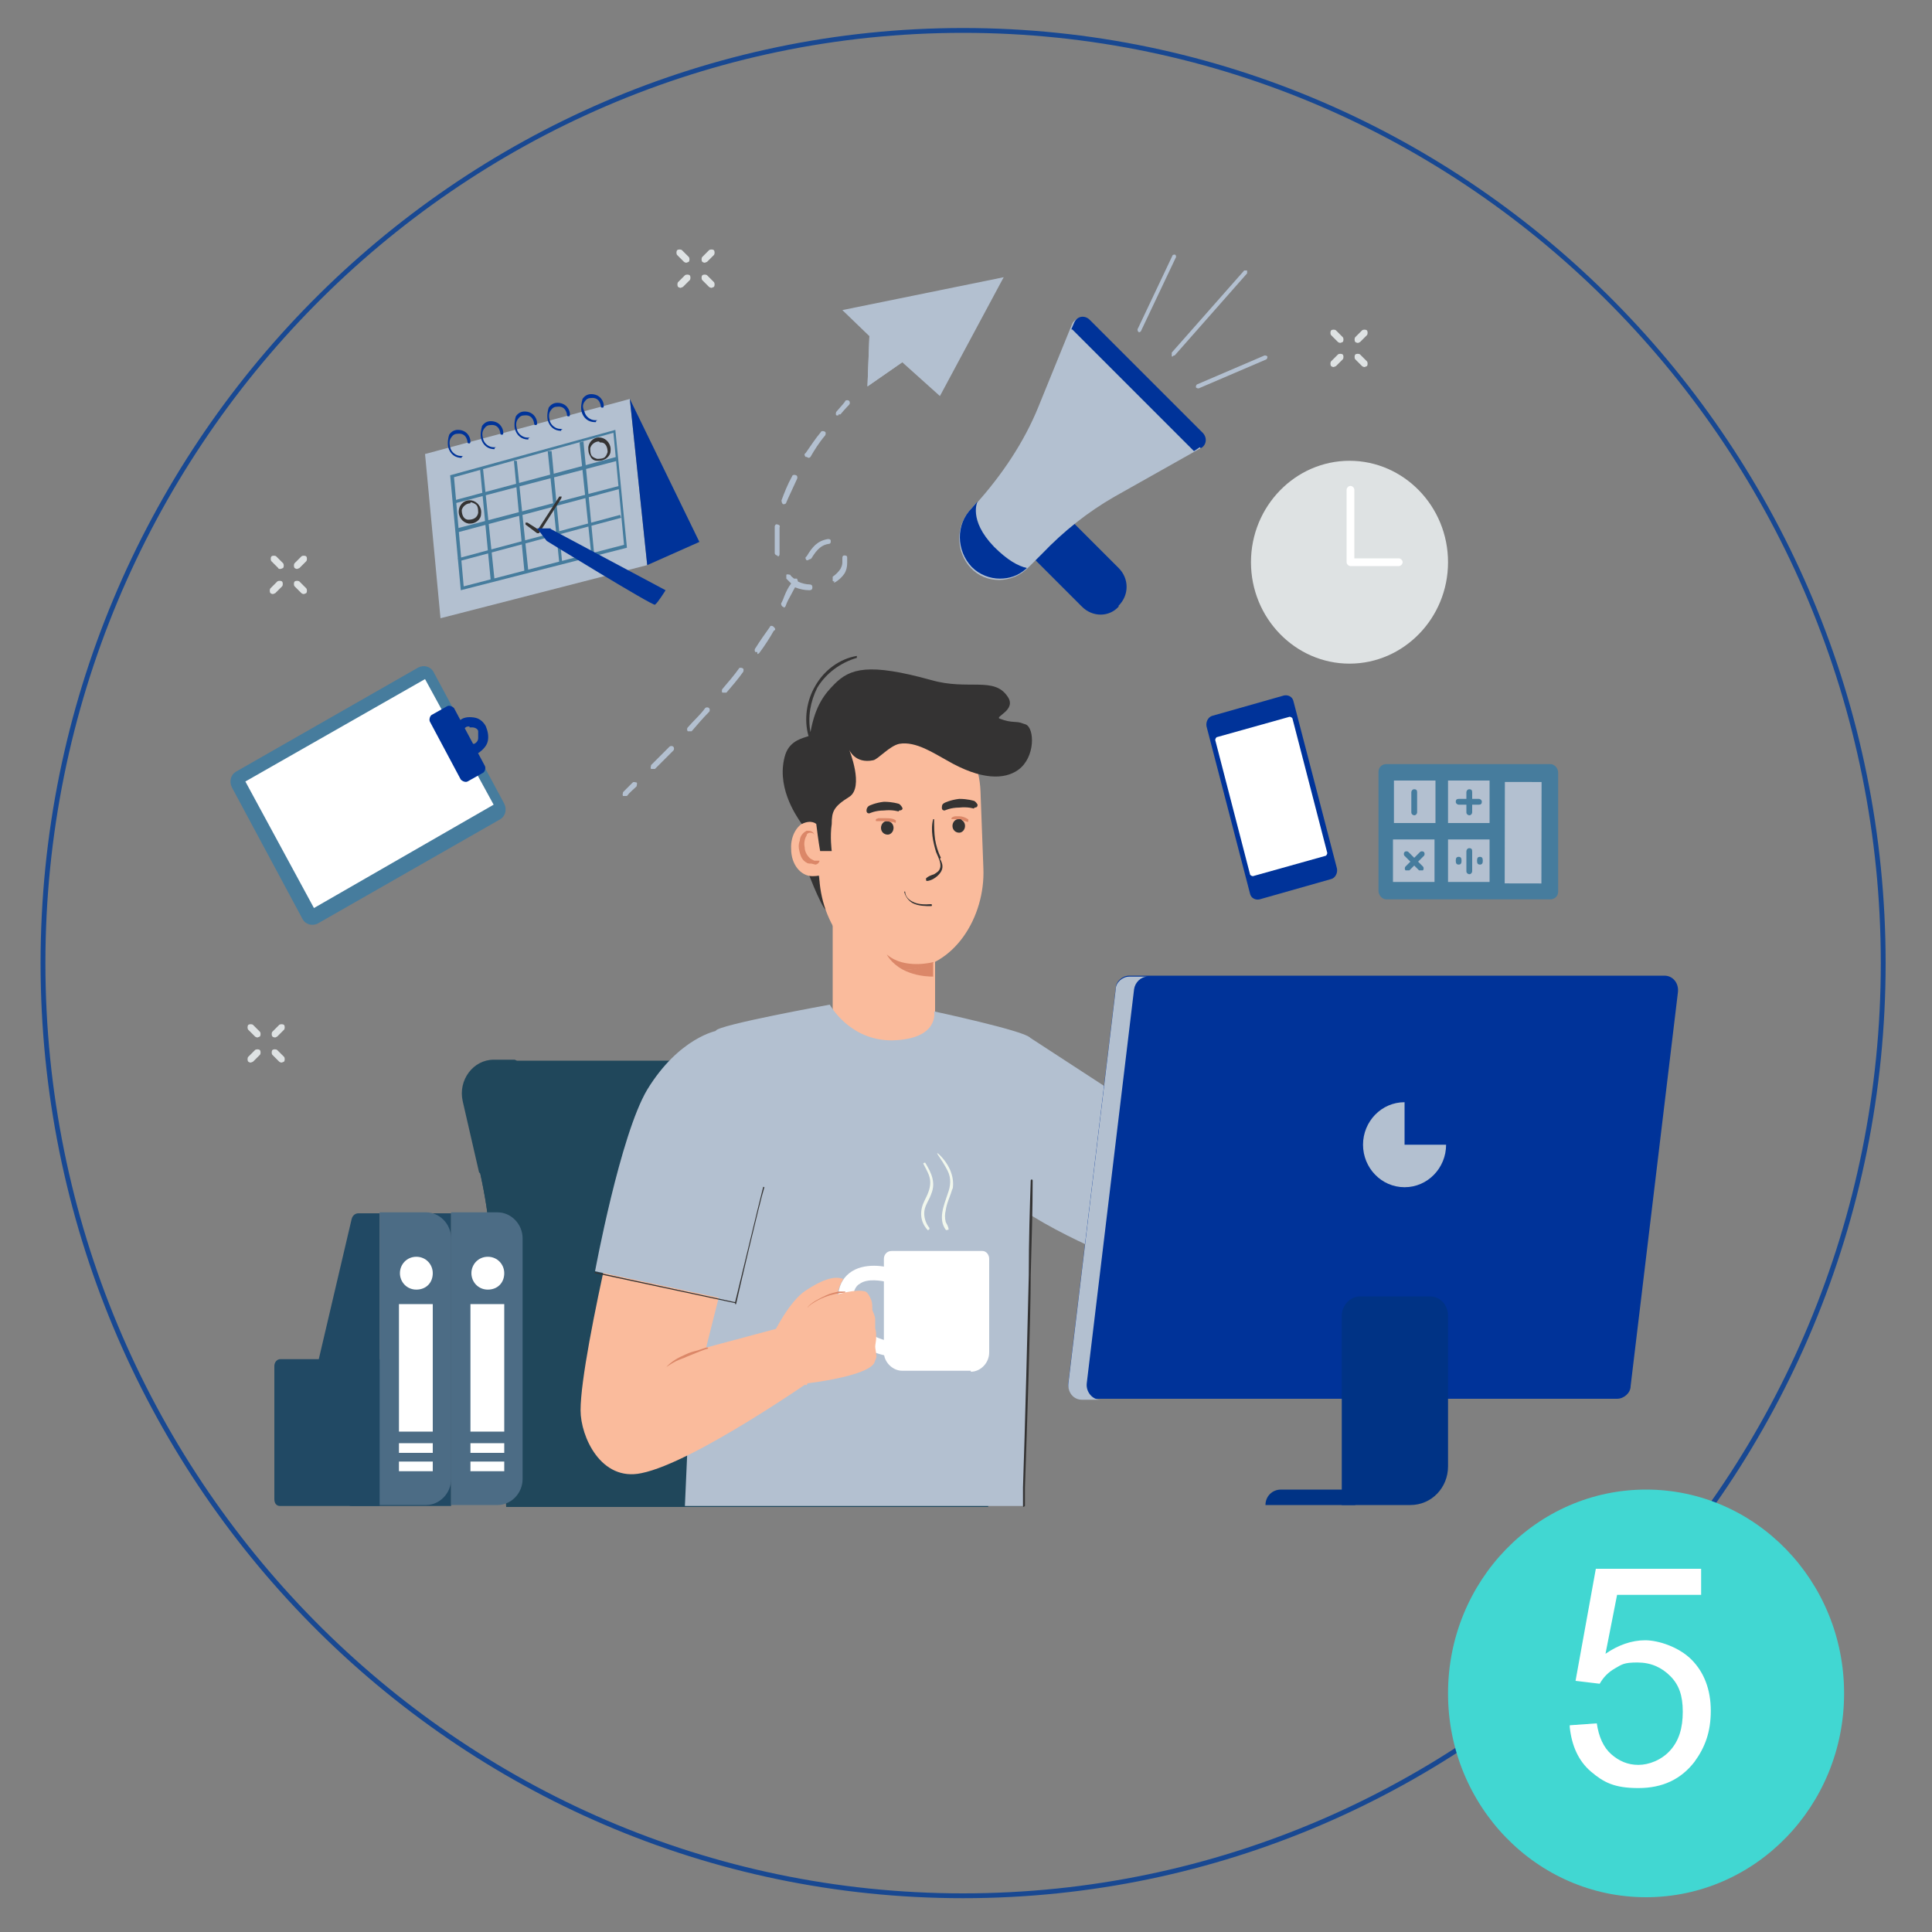 <?xml version="1.0" encoding="UTF-8"?>
<svg id="Layer_1" xmlns="http://www.w3.org/2000/svg" version="1.1" xmlns:xlink="http://www.w3.org/1999/xlink" viewBox="0 0 200 200">
  <rect x="0" y="0" width="200" height="200" fill="#808080" stroke="none"/>
  <!-- Generator: Adobe Illustrator 29.0.1, SVG Export Plug-In . SVG Version: 2.1.0 Build 192)  -->
  <defs>
    <style>
      .st0 {
        fill: #214964;
      }

      .st1 {
        fill: #fabb9c;
      }

      .st2 {
        fill: #039;
      }

      .st3 {
        fill: #fff;
      }

      .st4 {
        fill: #322824;
      }

      .st5 {
        fill: #41d7d2;
      }

      .st6 {
        fill: none;
      }

      .st7 {
        fill: #ddab92;
      }

      .st8 {
        fill: #003385;
      }

      .st9 {
        fill: #467c9d;
      }

      .st10 {
        fill: #f1f7ed;
      }

      .st11 {
        fill: #b3c0d0;
      }

      .st12 {
        isolation: isolate;
      }

      .st13 {
        fill: #dee2e3;
      }

      .st14 {
        fill: #db8768;
      }

      .st15 {
        fill: #4c6c85;
      }

      .st16 {
        fill: #343333;
      }

      .st17 {
        fill: #a3877c;
      }

      .st18 {
        fill: #20475b;
      }

      .st19 {
        clip-path: url(#clippath);
      }

      .st20 {
        fill: #184892;
      }
    </style>
    <clipPath id="clippath">
      <rect class="st6" x="7.7" y="-9.7" width="188.1" height="208.3"/>
    </clipPath>
  </defs>
  <path class="st20" d="M99.7,196.5c-52.7,0-95.5-43.4-95.5-96.8S47.1,2.9,99.7,2.9s95.5,43.4,95.5,96.8-42.8,96.8-95.5,96.8ZM99.7,3.4C47.3,3.4,4.7,46.6,4.7,99.7s42.6,96.3,95,96.3,95-43.2,95-96.3S152.1,3.4,99.7,3.4Z"/>
  <g class="st19">
    <path class="st18" d="M49.7,121.4c.5,2.3.9,4.6,1,6.9l1.8,27.7h49.8v-31.1c0-8.3-6.6-15.1-14.7-15.1h-36.4c-2.1,0-3.7,2.1-3.2,4.3l1.7,7.4"/>
    <path class="st18" d="M49.7,121.4c.5,2.3.9,4.6,1,6.9l1.7,27.7h7.4l-1.8-27.7c-.1-2.3-.5-4.6-1-6.9l-1.7-7.4c-.5-2.2-1-3.8-2-4.3h-2.2c-2.1,0-3.7,2.1-3.2,4.3l1.7,7.4h0Z"/>
    <path class="st0" d="M46.7,125.6h-2.2c-.3,0-.6.2-.7.6l-3.4,14.5h-4c-.3,0-.6.3-.6.7v13.8c0,.4.2.7.6.7h10.3v-30.3h0Z"/>
    <path class="st15" d="M51.5,155.8h-4.8v-30.3h4.8c1.4,0,2.6,1.2,2.6,2.7v24.9c0,1.5-1.2,2.7-2.6,2.7"/>
    <rect class="st3" x="48.7" y="135" width="3.5" height="13.2"/>
    <rect class="st3" x="48.7" y="149.4" width="3.5" height="1"/>
    <rect class="st3" x="48.7" y="151.3" width="3.5" height="1"/>
    <path class="st3" d="M52.2,131.8c0,1-.7,1.7-1.7,1.7s-1.7-.8-1.7-1.7.7-1.7,1.7-1.7,1.7.8,1.7,1.7"/>
    <path class="st0" d="M39.3,125.6h-2.2c-.3,0-.6.2-.7.6l-3.4,14.5h-4c-.3,0-.6.3-.6.7v13.8c0,.4.2.7.6.7h10.3v-30.3h0Z"/>
    <path class="st15" d="M44.1,155.8h-4.8v-30.3h4.8c1.4,0,2.6,1.2,2.6,2.7v24.9c0,1.5-1.2,2.7-2.6,2.7"/>
    <rect class="st3" x="41.3" y="135" width="3.5" height="13.2"/>
    <rect class="st3" x="41.3" y="149.4" width="3.5" height="1"/>
    <rect class="st3" x="41.3" y="151.3" width="3.5" height="1"/>
    <path class="st3" d="M44.8,131.8c0,1-.7,1.7-1.7,1.7s-1.7-.8-1.7-1.7.7-1.7,1.7-1.7,1.7.8,1.7,1.7"/>
    <path class="st11" d="M64.7,82.4s-.1,0-.2,0c-.1-.1,0-.3,0-.4.3-.3.7-.7,1-1,.1-.1.3,0,.4,0,.1.1,0,.3,0,.4-.3.3-.7.6-1,1,0,0-.1,0-.2,0"/>
    <path class="st11" d="M67.6,79.6s-.1,0-.2,0c-.1-.1,0-.3,0-.4.7-.7,1.3-1.3,1.9-1.9.1-.1.3-.1.4,0s.1.3,0,.4c-.6.6-1.3,1.3-1.9,1.9,0,0-.1,0-.2,0M71.4,75.7s-.1,0-.2,0c-.1-.1-.1-.3,0-.4.6-.7,1.3-1.3,1.8-2,.1-.1.3-.1.4,0,.1.1.1.3,0,.4-.6.6-1.2,1.3-1.8,2,0,0-.1,0-.2,0M75,71.7s-.1,0-.2,0c-.1,0-.1-.3,0-.4.6-.7,1.2-1.4,1.7-2.1,0-.1.3-.1.4,0,.1,0,.1.3,0,.4-.5.7-1.1,1.4-1.7,2.1,0,0-.1,0-.2,0M78.4,67.5h-.2c-.1-.1-.1-.3,0-.4.5-.8,1-1.5,1.5-2.2,0-.1.2-.2.4,0s.2.3,0,.4c-.4.7-.9,1.5-1.5,2.3,0,0-.1.1-.2.1M81.1,62.8h-.1c-.1-.1-.2-.3-.1-.4.1-.2.2-.4.3-.7.2-.5.4-.9.7-1.3h0c-.2-.2-.4-.4-.5-.5,0-.1,0-.3,0-.4.1-.1.3,0,.4,0,.1.2.3.3.4.4,0,0,.2,0,.3,0,0,0,.1.2.1.3.4.2.9.3,1.2.3h0c.2,0,.3.1.3.3s-.1.3-.3.3h0c-.5,0-1-.1-1.5-.3h0c-.2.4-.5.9-.7,1.3-.1.2-.2.4-.3.7,0,0-.1.1-.2.1M86.4,60.2s-.2,0-.2-.1c0-.1,0-.3,0-.4.3-.2.6-.5.8-.8.1-.2.2-.4.2-.7s0-.3,0-.4c0-.1,0-.3.2-.3.1,0,.3,0,.3.2,0,.2,0,.4,0,.6,0,.4-.1.8-.3,1.1-.2.3-.6.7-1,.9h-.1c0,0,0,0,0,0ZM83.6,58h-.1c-.1-.1-.2-.3,0-.4.6-1,1.1-1.6,2.2-1.8.1,0,.3,0,.3.2,0,.1,0,.3-.2.3-.7.1-1.2.5-1.8,1.5,0,0-.1.1-.2.1M80.5,57.5c-.1,0-.2,0-.3-.2,0-.4,0-.9,0-1.4s0-.9,0-1.4c0-.1.1-.3.3-.2.1,0,.3.1.2.3,0,.5,0,1,0,1.4s0,.9,0,1.3c0,.1,0,.3-.2.3h0ZM81.1,52.2h0c-.1,0-.2-.2-.2-.4.3-.8.6-1.6,1.1-2.5,0-.1.2-.2.4-.1.1,0,.2.2.1.4-.4.9-.8,1.7-1.1,2.4,0,.1-.1.2-.3.2M83.5,47.3h-.1c-.1-.1-.2-.3,0-.4.5-.7,1-1.5,1.6-2.2,0-.1.3-.1.4,0,.1,0,.1.3,0,.4-.6.7-1.1,1.5-1.5,2.2,0,0-.1.1-.2.1"/>
    <path class="st11" d="M86.8,43s-.1,0-.2,0c-.1,0-.1-.3,0-.4.6-.7.9-1,.9-1.1.1-.1.3-.1.4,0s.1.3,0,.4c0,0-.4.4-.9,1,0,0-.1,0-.2,0"/>
    <polygon class="st11" points="90 34.8 89.8 40 93.4 37.5 97.3 41 103.9 28.7 87.2 32.1 90 34.8"/>
    <polygon class="st11" points="93.4 37.5 103.9 28.7 90 34.8 89.8 40 93.4 37.5"/>
    <polygon class="st11" points="44 47 65.2 41.3 67 58.5 45.6 64 44 47"/>
    <path class="st2" d="M47.8,47.4h0c-.7,0-1.2-.4-1.4-1.1-.1-.5,0-1,.1-1.3.2-.3.5-.5.9-.5.9,0,1.3.7,1.3,1.2,0,0,0,.2-.1.2s-.2,0-.2-.1-.1-1-1-.9c-.3,0-.5.1-.7.4-.2.3-.2.6-.1,1,.1.5.6.9,1.1.9s.1,0,.1.1,0,.1-.1.1"/>
    <path class="st2" d="M51.2,46.5h0c-.7,0-1.2-.4-1.4-1.1-.1-.5,0-.9.1-1.3.2-.3.5-.5.9-.5.9,0,1.3.7,1.3,1.2,0,0,0,.2-.1.2s-.2,0-.2-.1-.1-1-1-.9c-.3,0-.5.1-.7.4-.2.3-.2.6-.1,1,.1.5.6.9,1.1.9s.1,0,.1.1,0,.1-.1.1"/>
    <path class="st2" d="M54.7,45.5h0c-.7,0-1.2-.4-1.4-1.1-.1-.5,0-1,.1-1.3.2-.3.5-.5.9-.5.9,0,1.3.7,1.3,1.2,0,0,0,.2-.1.2s-.2,0-.2-.1-.1-1-1-.9c-.3,0-.5.1-.7.4-.2.3-.2.6-.1,1,.1.5.6.9,1.1.9s.1,0,.1.1,0,.1-.1.1"/>
    <path class="st2" d="M58.1,44.6h0c-.7,0-1.2-.4-1.4-1.1-.1-.5,0-1,.1-1.3.2-.3.5-.5.9-.5.9,0,1.3.7,1.3,1.2,0,0,0,.2-.1.2s-.2,0-.2-.1-.1-1-1-.9c-.3,0-.5.1-.7.4-.2.3-.2.6-.1,1,.1.5.6.9,1.1.9s.1,0,.1.1,0,.1-.1.1"/>
    <path class="st2" d="M61.6,43.7h0c-.7,0-1.2-.4-1.4-1.1-.1-.5,0-.9.1-1.3.2-.3.5-.5.9-.5.9,0,1.3.7,1.3,1.2,0,0,0,.2-.1.2s-.2,0-.2-.1-.1-1-1-.9c-.3,0-.5.1-.7.4-.2.3-.2.6,0,1,.1.5.6.9,1.1.9s.1,0,.1.1,0,.1-.1.1"/>
    <polygon class="st9" points="47.1 52.1 47 51.8 63.8 47.3 63.9 47.7 47.1 52.1"/>
    <polygon class="st9" points="47.4 55.1 47.3 54.7 64.1 50.3 64.2 50.6 47.4 55.1"/>
    <polygon class="st9" points="47.5 58.1 47.4 57.8 64.2 53.3 64.3 53.6 47.5 58.1"/>
    <path class="st9" d="M47.7,61.1l-1.1-11.9,17.1-4.7,1.2,12.2-17.2,4.4h0ZM47,49.4l1,11.3,16.6-4.3-1.1-11.6-16.5,4.6h0Z"/>
    <polygon class="st2" points="65.2 41.3 72.4 56.1 67 58.5 65.2 41.3"/>
    <polygon class="st9" points="50.8 60.1 49.7 48.6 50 48.5 51.2 60.1 50.8 60.1"/>
    <polygon class="st9" points="54.3 59.3 53.2 47.7 53.5 47.7 54.7 59.2 54.3 59.3"/>
    <polygon class="st9" points="57.9 58.3 56.7 46.7 57.1 46.7 58.2 58.3 57.9 58.3"/>
    <polygon class="st9" points="61.2 57.3 60 45.8 60.4 45.7 61.5 57.3 61.2 57.3"/>
    <path class="st16" d="M55.6,55.2h0l-1.2-.9c0,0,0-.1,0-.2,0,0,.1,0,.2,0l1.1.7,2.2-3.4s.1,0,.2,0,0,.1,0,.2l-2.3,3.6h-.1c0,0,0,0,0,0Z"/>
    <path class="st16" d="M48.7,54.2h-.2c-.6-.1-1.1-.7-1-1.4s.7-1.1,1.3-1,1.1.7,1,1.4c0,.6-.6,1-1.1,1M48.7,52.1c-.4,0-.8.3-.9.7,0,.5.2,1,.7,1,.5,0,.9-.2,1-.7,0-.2,0-.5-.1-.7-.1-.2-.3-.3-.6-.4h-.1Z"/>
    <path class="st16" d="M62,47.7h-.2c-.3,0-.6-.2-.7-.5-.2-.3-.2-.6-.2-.9.1-.7.7-1.1,1.3-1s1.1.7,1,1.4c0,.3-.2.6-.5.8-.2.1-.4.2-.7.2M62,45.7c-.4,0-.8.3-.9.7,0,.2,0,.5.1.7.1.2.3.3.6.4.2,0,.5,0,.7-.1.2-.1.3-.3.4-.6,0-.5-.2-1-.7-1h-.1ZM63,46.7h0Z"/>
    <path class="st2" d="M56.9,54.7l12,6.4s-.8,1.3-1.1,1.5c-.3.1-11.2-6.6-11.2-6.6l-1-1.3h1.4c0,.1,0,.1,0,.1Z"/>
    <path class="st2" d="M48.6,78.1c-.2,0-.4,0-.5,0-.5-.1-.9-.5-1.1-.9-.5-1-.2-2.1.7-2.7.4-.3,1-.3,1.5-.2s.9.5,1.1.9c.2.5.3,1,.2,1.5-.1.5-.5.9-.9,1.2-.3.2-.6.2-.9.2M48.6,75.2c-.1,0-.3,0-.4.1-.4.3-.6.8-.4,1.3.1.2.3.4.6.4.2,0,.5,0,.7,0,.2-.1.4-.3.4-.6,0-.2,0-.5,0-.7s-.3-.4-.6-.4c0,0-.2,0-.3,0"/>
    <path class="st9" d="M31.3,95.1l-7.3-13.6c-.3-.6-.1-1.3.4-1.6l18.9-10.8c.6-.3,1.3-.1,1.6.5l7.3,13.6c.3.6.1,1.3-.4,1.6l-18.9,10.8c-.6.3-1.3.1-1.6-.5"/>
    <polygon class="st3" points="51.1 83.3 32.5 94 25.4 80.9 44 70.3 51.1 83.3"/>
    <path class="st2" d="M47.7,80.7l-3.2-6c-.1-.2,0-.6.2-.7l1.6-.9c.2-.1.5,0,.7.2l3.2,6c.1.2,0,.6-.2.7l-1.6.9c-.2.1-.5,0-.7-.2"/>
    <path class="st2" d="M115.8,62.8h0c-1,1.1-2.7,1.1-3.8,0l-6.2-6.2,3.8-4,6.2,6.2c1.1,1.1,1.1,2.8,0,3.9"/>
    <path class="st11" d="M101.1,52l-.6.7c-1.6,1.7-1.6,4.4,0,6.1s4.3,1.6,5.9,0l1.5-1.5c2.2-2.3,4.7-4.3,7.5-5.9l8.7-4.9c.6-.3.7-1.1.2-1.6l-11.7-11.7c-.5-.5-1.3-.3-1.6.3l-3.5,8.6c-1.5,3.7-3.8,7.1-6.5,10.1"/>
    <path class="st2" d="M106.2,58.9c-.8.7-1.7,1-2.7,1s-2.1-.4-2.9-1.2c-1.6-1.7-1.7-4.4,0-6.1l.6-.7c0,0-1,1.9,1.7,4.7,1.4,1.4,2.5,2,3.4,2.2"/>
    <path class="st2" d="M124.2,46.3l-.6.4-12.6-12.6h-.1c0,0,.3-.7.3-.7.3-.7,1.1-.8,1.6-.3l11.7,11.7c.5.5.4,1.3-.2,1.6"/>
    <path class="st9" d="M142.7,92.2v-12.3c0-.5.4-.8.8-.8h17c.4,0,.8.4.8.9v12.3c0,.5-.4.8-.8.8h-17c-.4,0-.8-.4-.8-.9"/>
    <rect class="st11" x="152.3" y="84.2" width="10.5" height="3.8" transform="translate(71.3 243.6) rotate(-89.9)"/>
    <rect class="st11" x="149.9" y="80.8" width="4.3" height="4.4"/>
    <rect class="st11" x="149.9" y="86.9" width="4.3" height="4.4"/>
    <rect class="st11" x="144.3" y="80.8" width="4.3" height="4.4"/>
    <rect class="st11" x="144.2" y="86.9" width="4.3" height="4.4"/>
    <path class="st9" d="M153.1,83.3h-2.1c-.1,0-.3-.1-.3-.3s.1-.3.3-.3h2.1c.1,0,.3.1.3.3s-.1.3-.3.3"/>
    <path class="st9" d="M152.1,84.4h0c-.1,0-.3-.1-.3-.3v-2.1c0-.1.1-.3.3-.3s.3.1.3.3v2.1c0,.1-.1.3-.3.3"/>
    <path class="st9" d="M147.1,90.1s-.1,0-.2,0l-1.5-1.5c-.1-.1-.1-.3,0-.4.1-.1.3-.1.4,0l1.5,1.5c.1.1.1.3,0,.4,0,0-.1,0-.2,0"/>
    <path class="st9" d="M145.7,90.1s-.1,0-.2,0c-.1-.1-.1-.3,0-.4l1.5-1.5c.1-.1.3-.1.4,0s.1.3,0,.4l-1.5,1.5s-.1,0-.2,0"/>
    <path class="st9" d="M146.4,84.4h0c-.1,0-.3-.1-.3-.3v-2.1c0-.1.1-.3.3-.3s.3.1.3.3v2.1c0,.1-.1.3-.3.3"/>
    <path class="st9" d="M152.1,90.5h0c-.1,0-.3-.1-.3-.3v-2.1c0-.1.1-.3.3-.3s.3.1.3.3v2.1c0,.1-.1.3-.3.3"/>
    <path class="st9" d="M153.2,89.5c-.2,0-.3-.1-.3-.4s.1-.4.3-.4.3.1.3.4-.1.4-.3.4"/>
    <path class="st9" d="M151,89.5c-.2,0-.3-.1-.3-.4s.1-.4.3-.4.3.1.3.4-.1.4-.3.4"/>
    <path class="st13" d="M141.3,38s-.2,0-.3-.1l-.7-.7c-.1-.1-.1-.4,0-.5s.4-.1.5,0l.7.7c.1.1.1.4,0,.5,0,0-.2.1-.3.1"/>
    <path class="st13" d="M138.8,35.5s-.2,0-.3-.1l-.7-.7c-.1-.1-.1-.4,0-.5.1-.1.4-.1.5,0l.7.7c.1.1.1.4,0,.5,0,0-.2.1-.3.1"/>
    <path class="st13" d="M140.6,35.5s-.2,0-.3-.1c-.1-.1-.1-.4,0-.5l.7-.7c.1-.1.4-.1.5,0,.1.1.1.4,0,.5l-.7.7s-.2.1-.2.1"/>
    <path class="st13" d="M138.1,38s-.2,0-.3-.1c-.1-.1-.1-.4,0-.5l.7-.7c.1-.1.4-.1.5,0,.1.1.1.4,0,.5l-.7.7s-.2.1-.3.1"/>
    <path class="st13" d="M73.7,29.8s-.2,0-.3-.1l-.7-.7c-.1-.1-.1-.4,0-.5s.4-.1.5,0l.7.7c.1.1.1.4,0,.5,0,0-.2.1-.3.1"/>
    <path class="st13" d="M71.1,27.2s-.2,0-.3-.1l-.7-.7c-.1-.1-.1-.4,0-.5.1-.1.4-.1.5,0l.7.7c.1.1.1.4,0,.5,0,0-.2.1-.3.1"/>
    <path class="st13" d="M73,27.2s-.2,0-.3-.1c-.1-.1-.1-.4,0-.5l.7-.7c.1-.1.4-.1.5,0,.1.1.1.4,0,.5l-.7.7s-.2.1-.3.1"/>
    <path class="st13" d="M70.5,29.8s-.2,0-.3-.1c-.1-.1-.1-.4,0-.5l.7-.7c.1-.1.4-.1.5,0,.1.1.1.4,0,.5l-.7.7s-.2.1-.3.1"/>
    <path class="st13" d="M31.5,61.5s-.2,0-.3-.1l-.7-.7c-.1-.1-.1-.4,0-.5.1-.1.4-.1.5,0l.7.7c.1.1.1.4,0,.5,0,0-.2.1-.3.1"/>
    <path class="st13" d="M29,58.9s-.2,0-.2-.1l-.7-.7c-.1-.1-.1-.4,0-.5s.4-.1.5,0l.7.7c.1.1.1.4,0,.5,0,0-.2.1-.3.1"/>
    <path class="st13" d="M30.8,58.9s-.2,0-.3-.1c-.1-.1-.1-.4,0-.5l.7-.7c.1-.1.4-.1.5,0,.1.1.1.4,0,.5l-.7.7s-.2.1-.3.1"/>
    <path class="st13" d="M28.3,61.5s-.2,0-.3-.1c-.1-.1-.1-.4,0-.5l.7-.7c.1-.1.4-.1.5,0,.1.1.1.4,0,.5l-.7.7s-.2.1-.3.1"/>
    <path class="st13" d="M29.2,110s-.2,0-.3-.1l-.7-.7c-.1-.1-.1-.4,0-.5.1-.1.4-.1.5,0l.7.7c.1.1.1.4,0,.5,0,0-.2.1-.3.1"/>
    <path class="st13" d="M26.7,107.4s-.2,0-.3-.1l-.7-.7c-.1-.1-.1-.4,0-.5s.4-.1.5,0l.7.7c.1.1.1.4,0,.5,0,0-.2.1-.3.1"/>
    <path class="st13" d="M28.5,107.4s-.2,0-.3-.1c-.1-.1-.1-.4,0-.5l.7-.7c.1-.1.4-.1.5,0,.1.1.1.4,0,.5l-.7.7s-.2.1-.2.1"/>
    <path class="st13" d="M26,110s-.2,0-.3-.1c-.1-.1-.1-.4,0-.5l.7-.7c.1-.1.4-.1.5,0s.1.4,0,.5l-.7.7s-.2.1-.3.1"/>
    <path class="st13" d="M149.9,58.2c0,5.8-4.6,10.5-10.2,10.5s-10.2-4.7-10.2-10.5,4.6-10.5,10.2-10.5,10.2,4.7,10.2,10.5"/>
    <path class="st3" d="M144.8,58.6h-5c-.2,0-.4-.2-.4-.4v-7.5c0-.2.2-.4.4-.4s.4.2.4.4v7.1h4.6c.2,0,.4.2.4.4s-.2.4-.4.4"/>
    <path class="st11" d="M117.8,34.3h0c0,0-.1-.2,0-.3l3.6-7.6c0,0,.2-.1.3,0,0,0,.1.2,0,.3l-3.6,7.6s-.1.1-.2.1"/>
    <path class="st11" d="M124,40.2s-.1,0-.2-.1c0-.1,0-.2.1-.3l7-3c.1,0,.2,0,.3.1,0,.1,0,.2-.1.3l-7,3h0Z"/>
    <path class="st11" d="M121.4,36.9h-.1c0,0,0-.3,0-.4l7.5-8.5s.2,0,.3,0c0,0,0,.2,0,.3l-7.5,8.5h-.1c0,0,0,0,0,0Z"/>
    <path class="st16" d="M85.5,94.2c-.5-.3-2.1-4.5-2.1-4.5l1.3.8s1,3.8.7,3.7"/>
    <path class="st1" d="M86.2,89v19.6s2.1,2.6,5.2,2.6,5.4-2.6,5.4-2.6v-12.3l-10.5-7.3"/>
    <path class="st1" d="M93.6,100.4c-5.2.2-8.7-4.8-8.8-9.9l-.3-8c-.2-5,3.5-9.2,8.2-9.4,4.7-.2,8.6,3.8,8.8,8.8l.3,8c.2,5-3,10.3-8.1,10.5"/>
    <path class="st16" d="M96.4,93.6c.1,0,.1.2,0,.2-.6,0-1.3,0-1.9-.3-.4-.2-.8-.7-.9-1.2,0,0,.1,0,.1,0,0,.5.4.9.9,1.1,0,0,.5.3,1.7.2"/>
    <rect class="st7" x="96.7" y="99.6" height="1.5"/>
    <path class="st14" d="M96.7,101.1c-1.4,0-2.4-.3-3.2-.7h0c1.1,0,2.1-.3,3.1-.8v1.5"/>
    <path class="st14" d="M93.5,100.4c-1.3-.7-1.7-1.6-1.7-1.6.9.8,2.1,1,3.1,1s1.6-.2,1.8-.2h0c-.9.5-1.9.8-3.1.8h0"/>
    <path class="st16" d="M97.4,88.8c-.3-.6-.5-1.3-.6-1.9-.1-.7-.1-1.4-.1-2.1,0,0-.1,0-.1,0-.3,1.1,0,2.4.3,3.4.2.5.6,1.2.4,1.7-.1.3-.3.4-.6.6-.3.1-.6.2-.8.4-.1,0,0,.3,0,.3.5,0,1.1-.4,1.4-.8.4-.5.3-1,0-1.5"/>
    <path class="st16" d="M100.8,83.7s-.6-.2-1.5-.1c-.9,0-1.5.3-1.5.3-.1,0-.3,0-.3-.3s.1-.4.3-.5c0,0,.6-.3,1.5-.4.9,0,1.5.2,1.5.2.1,0,.3.2.4.4,0,.2-.1.3-.3.3"/>
    <path class="st16" d="M93,84s-.6-.2-1.5-.1c-.9,0-1.5.3-1.5.3-.1,0-.3,0-.3-.3,0-.2.1-.4.3-.5,0,0,.6-.3,1.5-.4.9,0,1.5.2,1.5.2.1,0,.3.2.4.4s-.1.3-.3.3"/>
    <path class="st16" d="M92.5,85.7c0,.4-.3.7-.6.7-.4,0-.7-.3-.7-.7,0-.4.3-.7.6-.7.4,0,.7.3.7.7"/>
    <path class="st16" d="M99.9,85.5c0,.4-.3.7-.6.7-.4,0-.7-.3-.7-.7,0-.4.3-.7.6-.7.4,0,.7.3.7.7"/>
    <path class="st1" d="M81.9,87.9c0,1.6,1,2.8,2.2,2.8,2.2,0,2.1-1.4,2-2.9s-1-2.8-2.2-2.8-2.1,1.4-2,2.9"/>
    <path class="st14" d="M84,89.4c-.2,0-.4,0-.5-.1-.4-.2-.6-.6-.7-1s-.2-.8,0-1.3c0-.4.3-.8.7-1,0,0,.1,0,.2,0,.3,0,.6.2.6.5,0,0,0,0,0,0s0,0,0,0c0-.2-.2-.3-.4-.3h0c-.2,0-.4.1-.4.3-.2.3-.3.8-.2,1.2,0,.4.2.8.5,1.1.1.1.3.2.5.3,0,0,.1,0,.2,0s.2,0,.3,0h0c0,0,.1,0,0,.1,0,.1-.2.3-.4.3h0"/>
    <path class="st16" d="M105.9,74.9c-.7-.3-1.1,0-2.4-.5-.6-.2,1.8-.9.8-2.3-1.4-2.1-4.1-.6-7.9-1.7-6.5-1.8-8.4-1.2-10,.4-1,1-2,2.2-2.5,5-.3-1.6,0-3.2.7-4.6.9-1.5,2.4-2.6,4.1-3.1,0,0,0-.2,0-.2-1.8.3-3.4,1.5-4.3,3.1-.9,1.5-1.2,3.5-.7,5.2-.5.2-1.9.4-2.4,1.9-1,3.2,1,6.2,1.7,7.2,1-.5,1.5,0,1.5,0,.2,1.7.4,2.8.4,2.8h1.2s-.2-1.5,0-2.8c0-1.3.2-1.8,1.8-2.8s0-4.9,0-4.9c0,0,.6,1.5,2.5,1.1.5-.1,1.7-1.5,2.7-1.7,1.7-.3,3.6,1,4.9,1.7,3.6,2.1,6,2,7.4,1,1.8-1.3,1.7-4.3.8-4.7"/>
    <path class="st2" d="M130.4,93.1l7.4-2.1c.4-.1.7-.6.6-1.1l-4.5-17.3c-.1-.5-.6-.7-1-.6l-7.4,2.1c-.4.1-.7.6-.6,1.1l4.5,17.3c.1.5.6.7,1,.6"/>
    <path class="st3" d="M129.7,90.7l7.5-2.1c.1,0,.2-.2.2-.3l-3.6-13.9c0-.1-.2-.2-.3-.2l-7.5,2.1c-.1,0-.2.2-.2.3l3.6,13.9c0,.1.2.2.3.2"/>
    <path class="st11" d="M106.6,107.4l10.9,7.1-2.2,15.6s-11.7-4.7-13.2-8.6c-1.8-4.7-1.8-15.8,4.5-14.1"/>
    <path class="st11" d="M106,155.9c.3-11.8,1.3-47.6.6-48.5-.6-.7-9.9-2.7-9.9-2.7,0,0,.6,2.9-4.4,3-4.4,0-6.4-3.7-6.4-3.7,0,0-11.6,2.1-11.8,2.7-1.1,2.9-2.7,37.6-3.2,49.2h35"/>
    <path class="st16" d="M106,156h0s-.1,0-.1-.1v-1.9c.2-5.7.5-17.7.6-22,0-3.6.1-6.9.2-9.8,0,0,0-.1.1-.1h0s.1,0,.1.1c0,2.9-.1,6.2-.2,9.8,0,4.3-.4,16.3-.6,22v1.9c0,0-.1.1-.2.1"/>
    <path class="st3" d="M100.5,141.9h-7.1c-1,0-1.9-.9-1.9-1.9v-9.7c0-.4.3-.8.8-.8h9.4c.4,0,.7.4.7.8v9.7c0,1.1-.9,2-1.9,2"/>
    <path class="st3" d="M92.1,140.4h-.1c-3.7-.7-5.7-3.2-5.2-6.5.1-1,.6-1.8,1.4-2.3,1.6-1,3.9-.4,4-.3.4.1.6.5.5.9-.1.4-.5.6-.9.5-.5-.1-2-.4-2.8.2-.4.2-.6.7-.7,1.2-.4,2.4,1.2,4.3,4,4.8.4,0,.7.5.6.9,0,.4-.4.6-.7.6"/>
    <path class="st10" d="M98.6,123.2c.3-1.5-.5-2.9-1.5-3.8,0,0-.2,0-.1,0,.4.6.8,1.2,1.1,1.8.4.8.3,1.6,0,2.4-.4,1.2-1,2.6-.2,3.7,0,0,.1.1.2,0h.1c0-.3-.2-.6-.3-.8-.1-.4-.1-.8,0-1.2.1-.8.5-1.5.7-2.3"/>
    <path class="st10" d="M96.4,123.6c.5-1.2,0-2.2-.6-3.2,0-.1-.3,0-.2.1.3.6.7,1.2.7,1.9s-.3,1.3-.6,1.9c-.5,1-.5,2.1.3,3,0,.1.3,0,.2-.2-.4-.5-.6-1.2-.5-1.8.1-.6.5-1.1.7-1.7"/>
    <path class="st1" d="M77.3,122.8l-4.2,16.7,8.2-2.2,3.4,5.1s-12.8,9-18.3,10.1c-4.2.9-6.3-3.8-6.3-6.5,0-6.1,5.8-29,5.8-29l11.4,5.9"/>
    <path class="st11" d="M74.2,106.7s-3.9.7-7.2,6.1c-2.8,4.7-5.4,18.8-5.4,18.8l14.5,3.1s3.2-13.6,3.5-14.8c2.6-8.8-2.3-13.2-5.4-13.2"/>
    <path class="st14" d="M92.5,85.1h0c-.3,0-.6-.1-1-.1h0c-.1,0-.3,0-.4,0,0,0-.1,0-.2,0,0,0-.1,0-.2,0h0c0,0-.1-.1,0-.2s.1,0,.2-.1c0,0,.2,0,.3,0,.2,0,.4,0,.5,0h0c.3,0,.7,0,1,.2.1,0,0,.3,0,.3"/>
    <path class="st14" d="M99.9,85h0c0,0-.2,0-.2-.1-.1,0-.2-.1-.4-.1h-.5c0,0-.2,0-.3,0h0c0,0,0,0,0-.1,0-.1.3-.2.4-.2.1,0,.2,0,.3,0h.1c.3,0,.6.1.9.3.1,0,0,.3,0,.3"/>
    <path class="st4" d="M99.6,84.9c-.1,0-.3,0-.4-.1h0c.1,0,.3,0,.4.1"/>
    <path class="st16" d="M76.1,134.9h0l-14.5-3.1c0,0-.1,0,0-.1s0-.1.1,0l14.4,3.1c.3-1.2,2.6-10.8,2.9-11.9,0,0,0-.1.1,0s0,0,0,.1c-.4,1.2-2.9,11.9-2.9,12h-.1c0,0,0,0,0,0Z"/>
    <path class="st1" d="M83.6,143.2s6.1-.7,6.9-2.1c.1-.3.3-.6.2-.9,0-.2-.1-.6-.1-.8s.1-.6.1-.9c0-.4,0-.7-.1-1,0-.3,0-.7,0-.9,0-.4-.2-.7-.3-1,0-.4,0-.7-.1-1-.2-.5-.4-.8-.6-.9-1-.3-2.9.3-2.9.3,0,0,0-.2.2-.8.2-.5.4-.8.4-.8-1-.4-2.4.2-3.9,1.2-1.7,1.1-3.3,4.4-3.3,4.4,0,0,1.6,5,3.4,5.4"/>
    <path class="st7" d="M86.8,133.8h0c.2-.1.4-.1.5-.1-.3,0-.5.1-.5.1"/>
    <path class="st14" d="M83.7,135.3s0,0,0-.1c.5-.5,1.2-.8,1.8-1.1.4-.2.9-.3,1.3-.4h0c0,0,.2,0,.5,0h.2s0,.1,0,.1c-1.4.1-2.8.6-3.9,1.5h0"/>
    <path class="st17" d="M73.1,139.5h0s.1,0,.2,0h-.2"/>
    <path class="st14" d="M68.9,141.6h0c.6-.7,1.4-1.1,2.1-1.4.4-.2.8-.3,1.2-.4.3-.1.6-.2.9-.3h.2s0,.1,0,.1c-.7.2-1.8.7-2.1.8-.4.2-.8.3-1.2.5-.4.2-.7.4-1,.6"/>
    <path class="st2" d="M167.4,144.8h-55.4c-.9,0-1.5-.8-1.4-1.7l4.9-40.8c0-.7.7-1.3,1.4-1.3h55.4c.9,0,1.5.8,1.4,1.7l-4.9,40.8c0,.7-.7,1.3-1.4,1.3"/>
    <path class="st11" d="M149.7,118.5c0,2.4-1.9,4.4-4.3,4.4s-4.3-2-4.3-4.4,1.9-4.4,4.3-4.4v4.4h4.3Z"/>
    <path class="st11" d="M118.8,101.1c-.7,0-1.3.6-1.4,1.3l-4.9,40.8c-.1.9.6,1.7,1.4,1.7h-1.9c-.9,0-1.5-.8-1.4-1.7l4.9-40.8c0-.7.7-1.3,1.4-1.3h1.9Z"/>
    <path class="st8" d="M140.3,155.8h-9.3c0-.9.7-1.6,1.6-1.6h7.7v1.6Z"/>
    <path class="st8" d="M146.1,155.8h-7.2v-19.6c0-1.1.9-2,1.9-2h7.2c1.1,0,1.9.9,1.9,2v15.6c0,2.2-1.7,4-3.9,4"/>
  </g>
  <ellipse class="st5" cx="170.4" cy="175.3" rx="20.5" ry="21.1"/>
  <g class="st12">
    <g class="st12">
      <path class="st3" d="M162.5,178.6l2.8-.2c.2,1.4.7,2.5,1.5,3.2.8.7,1.7,1.1,2.8,1.1s2.4-.5,3.3-1.5c.9-1,1.3-2.3,1.3-4s-.4-2.8-1.3-3.7c-.9-.9-2-1.4-3.4-1.4s-1.6.2-2.3.6-1.2.9-1.6,1.6l-2.5-.3,2.1-11.6h10.9v2.7h-8.7l-1.2,6.1c1.3-.9,2.7-1.4,4.1-1.4s3.5.7,4.8,2,2,3.1,2,5.3-.6,3.8-1.7,5.3c-1.4,1.8-3.3,2.7-5.8,2.7s-3.6-.6-4.9-1.7-2-2.7-2.2-4.6Z"/>
    </g>
  </g>
</svg>